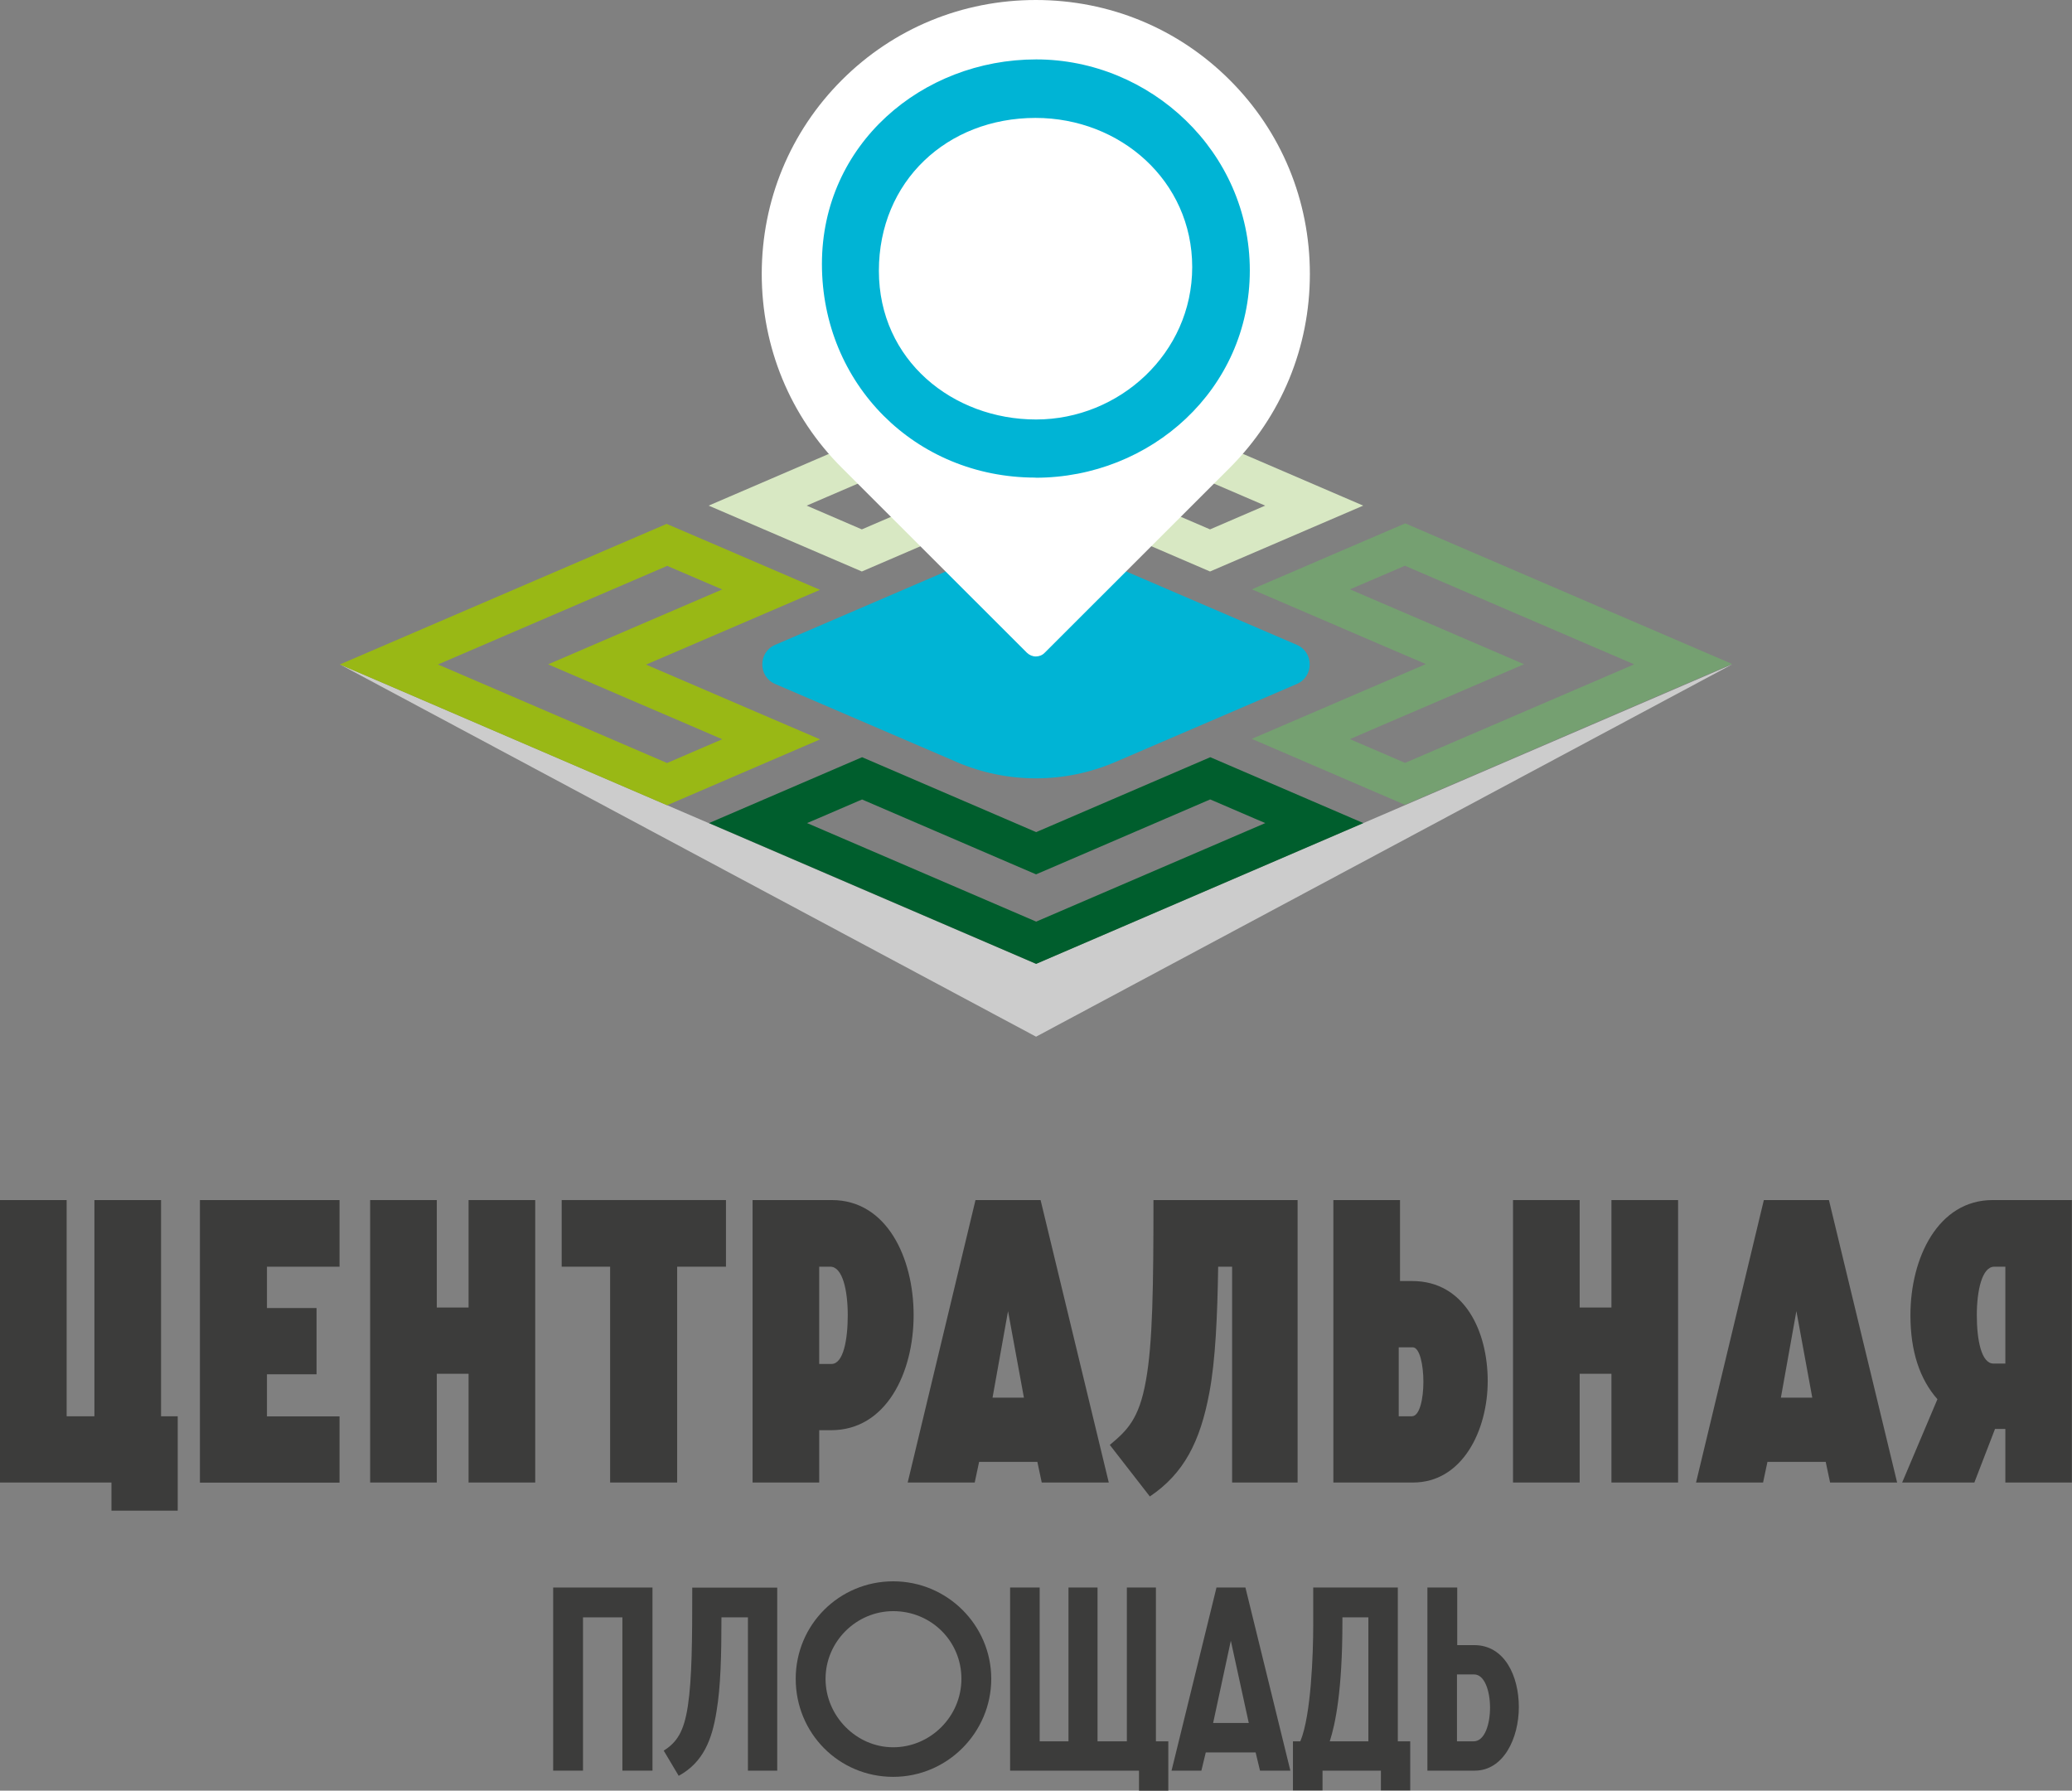<?xml version="1.0" encoding="UTF-8"?>
<svg id="_Слой_1" data-name="Слой 1" xmlns="http://www.w3.org/2000/svg" viewBox="0 0 160.43 138.65">
  <rect x="0" y="0" width="160.43" height="138.65" fill="#808080" stroke="none"/>
  <defs>
    <style>
      .cls-1 {
        fill: #00b4d5;
      }

      .cls-2 {
        fill: #005e2d;
      }

      .cls-3 {
        fill: #fff;
      }

      .cls-4 {
        fill: #ccc;
      }

      .cls-5 {
        fill: #d8e8c3;
      }

      .cls-6 {
        fill: #99b815;
      }

      .cls-7 {
        fill: #3c3c3b;
      }

      .cls-8 {
        fill: #75a071;
      }
    </style>
  </defs>
  <g>
    <polygon class="cls-4" points="134.12 51.44 80.22 80.27 26.31 51.44 66.74 68.84 80.22 74.63 93.69 68.84 134.12 51.44"/>
    <path class="cls-2" d="M66.74,61.9l12.29,5.29,1.19,.51,1.19-.51,12.29-5.29,.24,.1,3.23,1.39,.8,.34-17.74,7.63-17.74-7.63,.8-.34,3.23-1.39,.24-.1m26.95-3.27l-13.48,5.8-13.48-5.8-1.42,.61-3.23,1.39-7.2,3.1,1.42,.61,3.23,1.39,20.68,8.9,20.68-8.9,3.23-1.39,1.42-.61-7.2-3.1-3.23-1.39-1.42-.61h0Z"/>
    <path class="cls-6" d="M51.65,43.81l3.47,1.49,.8,.34-7.07,3.04-6.41,2.76,6.41,2.76,4.66,2,2.41,1.04-4.27,1.84-17.74-7.63,17.74-7.63m0-3.27l-25.34,10.9,4.66,2,20.68,8.9,7.2-3.1,3.23-1.39,1.42-.61-5.59-2.4-3.23-1.39-4.66-2,8.82-3.79,3.23-1.39,1.42-.61-7.2-3.1-4.66-2h0Z"/>
    <path class="cls-5" d="M80.22,31.52l17.74,7.63-4.27,1.84-12.29-5.29-1.19-.51-1.19,.51-12.29,5.29-4.27-1.84,17.74-7.63m0-3.27l-25.33,10.9,11.86,5.1,13.48-5.8,13.48,5.8,11.86-5.1-25.33-10.9h0Z"/>
    <path class="cls-8" d="M108.79,43.81l17.74,7.63-17.74,7.63-4.27-1.84,2.41-1.04,4.66-2,6.41-2.76-6.41-2.76-7.07-3.04,.8-.34,3.47-1.49m0-3.27l-4.66,2-7.2,3.1,1.42,.61,3.23,1.39,8.82,3.79-4.66,2-3.23,1.39-5.59,2.4,1.42,.61,3.23,1.39,7.2,3.1,20.68-8.9,4.66-2-25.34-10.9h0Z"/>
    <path class="cls-1" d="M74.07,59l-14.05-6.04c-1.33-.57-1.33-2.46,0-3.03l14.93-6.42c3.36-1.45,7.17-1.45,10.53,0l14.93,6.42c1.33,.57,1.33,2.46,0,3.03l-14.05,6.04c-3.93,1.69-8.37,1.69-12.3,0Z"/>
    <path class="cls-3" d="M95.22,6.2c-4-4-9.33-6.2-15.02-6.2s-11.02,2.2-15.02,6.2c-4,4-6.2,9.33-6.2,15.01s2.2,11.02,6.2,15.01l14.33,14.32c.19,.18,.43,.29,.69,.29s.51-.1,.69-.29l14.33-14.32c4-4,6.2-9.33,6.2-15.01s-2.2-11.02-6.2-15.01Z"/>
    <path class="cls-1" d="M80.18,36.98c-9.32,0-16.54-7.26-16.54-16.54s7.76-15.84,16.59-15.84,16.54,7.14,16.54,16.34-7.67,16.05-16.59,16.05Zm0-27.85c-6.85,0-12.13,4.91-12.13,11.84s5.73,11.51,12.17,11.51,12.09-5.12,12.09-11.8-5.57-11.55-12.13-11.55Z"/>
  </g>
  <g>
    <path class="cls-7" d="M0,92.92H5.16v16.74h2.15v-16.74h5.16v16.74h1.29v7.31h-5.13v-2.18H0v-21.87Z"/>
    <path class="cls-7" d="M15.48,92.92h10.81v5.16h-5.62v3.2h3.84v5.13h-3.84v3.26h5.62v5.13H15.48v-21.87Z"/>
    <path class="cls-7" d="M28.66,92.92h5.16v8.32h2.46v-8.32h5.16v21.87h-5.16v-8.42h-2.46v8.42h-5.16v-21.87Z"/>
    <path class="cls-7" d="M47.24,98.08h-3.75v-5.16h12.72v5.16h-3.78v16.71h-5.19v-16.71Z"/>
    <path class="cls-7" d="M58.27,92.92h6.14c4.24,0,6.33,4.45,6.33,8.91s-2.12,8.91-6.39,8.91h-.92v4.05h-5.16v-21.87Zm6.11,12.69c.92,0,1.26-1.87,1.26-3.78s-.4-3.75-1.35-3.75h-.86v7.53h.95Z"/>
    <path class="cls-7" d="M75.53,92.92h5.04l5.28,21.87h-5.19l-.34-1.6h-4.51l-.34,1.6h-5.19l5.25-21.87Zm3.75,15.3l-1.23-6.7-1.2,6.7h2.43Z"/>
    <path class="cls-7" d="M100.47,92.92v21.87h-5.07v-16.71h-1.08c-.06,3.84-.21,7.25-.68,9.74-.71,3.81-1.97,6.27-4.61,8.05l-3.1-3.99c1.32-1.11,2.27-1.97,2.8-5.01,.52-2.86,.58-7.31,.58-13.95h11.15Z"/>
    <path class="cls-7" d="M103.24,92.92h5.16v6.27h.95c4.05,0,5.84,3.9,5.84,7.74s-1.97,7.86-5.78,7.86h-6.17v-21.87Zm6.08,16.74c.61,0,.89-1.38,.89-2.67s-.28-2.67-.83-2.67h-1.08v5.34h1.01Z"/>
    <path class="cls-7" d="M117.15,92.92h5.16v8.32h2.46v-8.32h5.16v21.87h-5.16v-8.42h-2.46v8.42h-5.16v-21.87Z"/>
    <path class="cls-7" d="M136.57,92.92h5.04l5.28,21.87h-5.19l-.34-1.6h-4.51l-.34,1.6h-5.19l5.25-21.87Zm3.75,15.3l-1.23-6.7-1.2,6.7h2.43Z"/>
    <path class="cls-7" d="M160.43,114.79h-5.16v-4.15h-.8l-1.6,4.15h-5.59l2.73-6.45c-1.38-1.57-2.09-3.72-2.09-6.51,0-4.45,2.15-8.91,6.36-8.91h6.14v21.87Zm-5.16-9.21v-7.5h-.86c-.95,0-1.35,1.87-1.35,3.75s.34,3.75,1.29,3.75h.92Z"/>
  </g>
  <g>
    <path class="cls-7" d="M42.83,122.92h7.69v14.18h-2.33v-11.87h-3.05v11.87h-2.31v-14.18Z"/>
    <path class="cls-7" d="M60.18,122.92v14.18h-2.27v-11.87h-2.05c0,2.95-.06,5.38-.38,7.27-.34,2.17-1.02,3.96-2.93,5l-1.16-1.95c1.02-.64,1.57-1.47,1.87-3.46,.32-2.11,.34-5.14,.34-9.16h6.57Z"/>
    <path class="cls-7" d="M69.16,122.44c4.2,0,7.59,3.41,7.59,7.55s-3.38,7.59-7.59,7.59-7.55-3.38-7.55-7.59,3.39-7.55,7.55-7.55Zm0,2.31c-2.87,0-5.24,2.37-5.24,5.24s2.37,5.3,5.24,5.3,5.28-2.37,5.28-5.3-2.35-5.24-5.28-5.24Z"/>
    <path class="cls-7" d="M78.21,122.92h2.29v11.91h2.23v-11.91h2.25v11.91h2.27v-11.91h2.25v11.91h.96v3.82h-2.27v-1.55h-9.98v-14.18Z"/>
    <path class="cls-7" d="M94.2,122.92h2.23l3.48,14.18h-2.35l-.34-1.41h-3.86l-.34,1.41h-2.31l3.48-14.18Zm2.49,10.49l-1.39-6.37-1.37,6.37h2.77Z"/>
    <path class="cls-7" d="M100.1,134.83h.58c.84-1.99,1-6.85,1-8.98v-2.93h6.55v11.91h.96v3.8h-2.27v-1.53h-4.52v1.53h-2.29v-3.8Zm5.85,0v-9.6h-2.01v.34c0,5.4-.56,7.95-.98,9.26h2.99Z"/>
    <path class="cls-7" d="M110.52,122.92h2.31v4.46h1.31c2.37,0,3.46,2.41,3.46,4.8s-1.17,4.92-3.42,4.92h-3.66v-14.18Zm3.58,11.91c.86,0,1.27-1.33,1.27-2.61s-.42-2.57-1.23-2.57h-1.33v5.18h1.29Z"/>
  </g>
</svg>